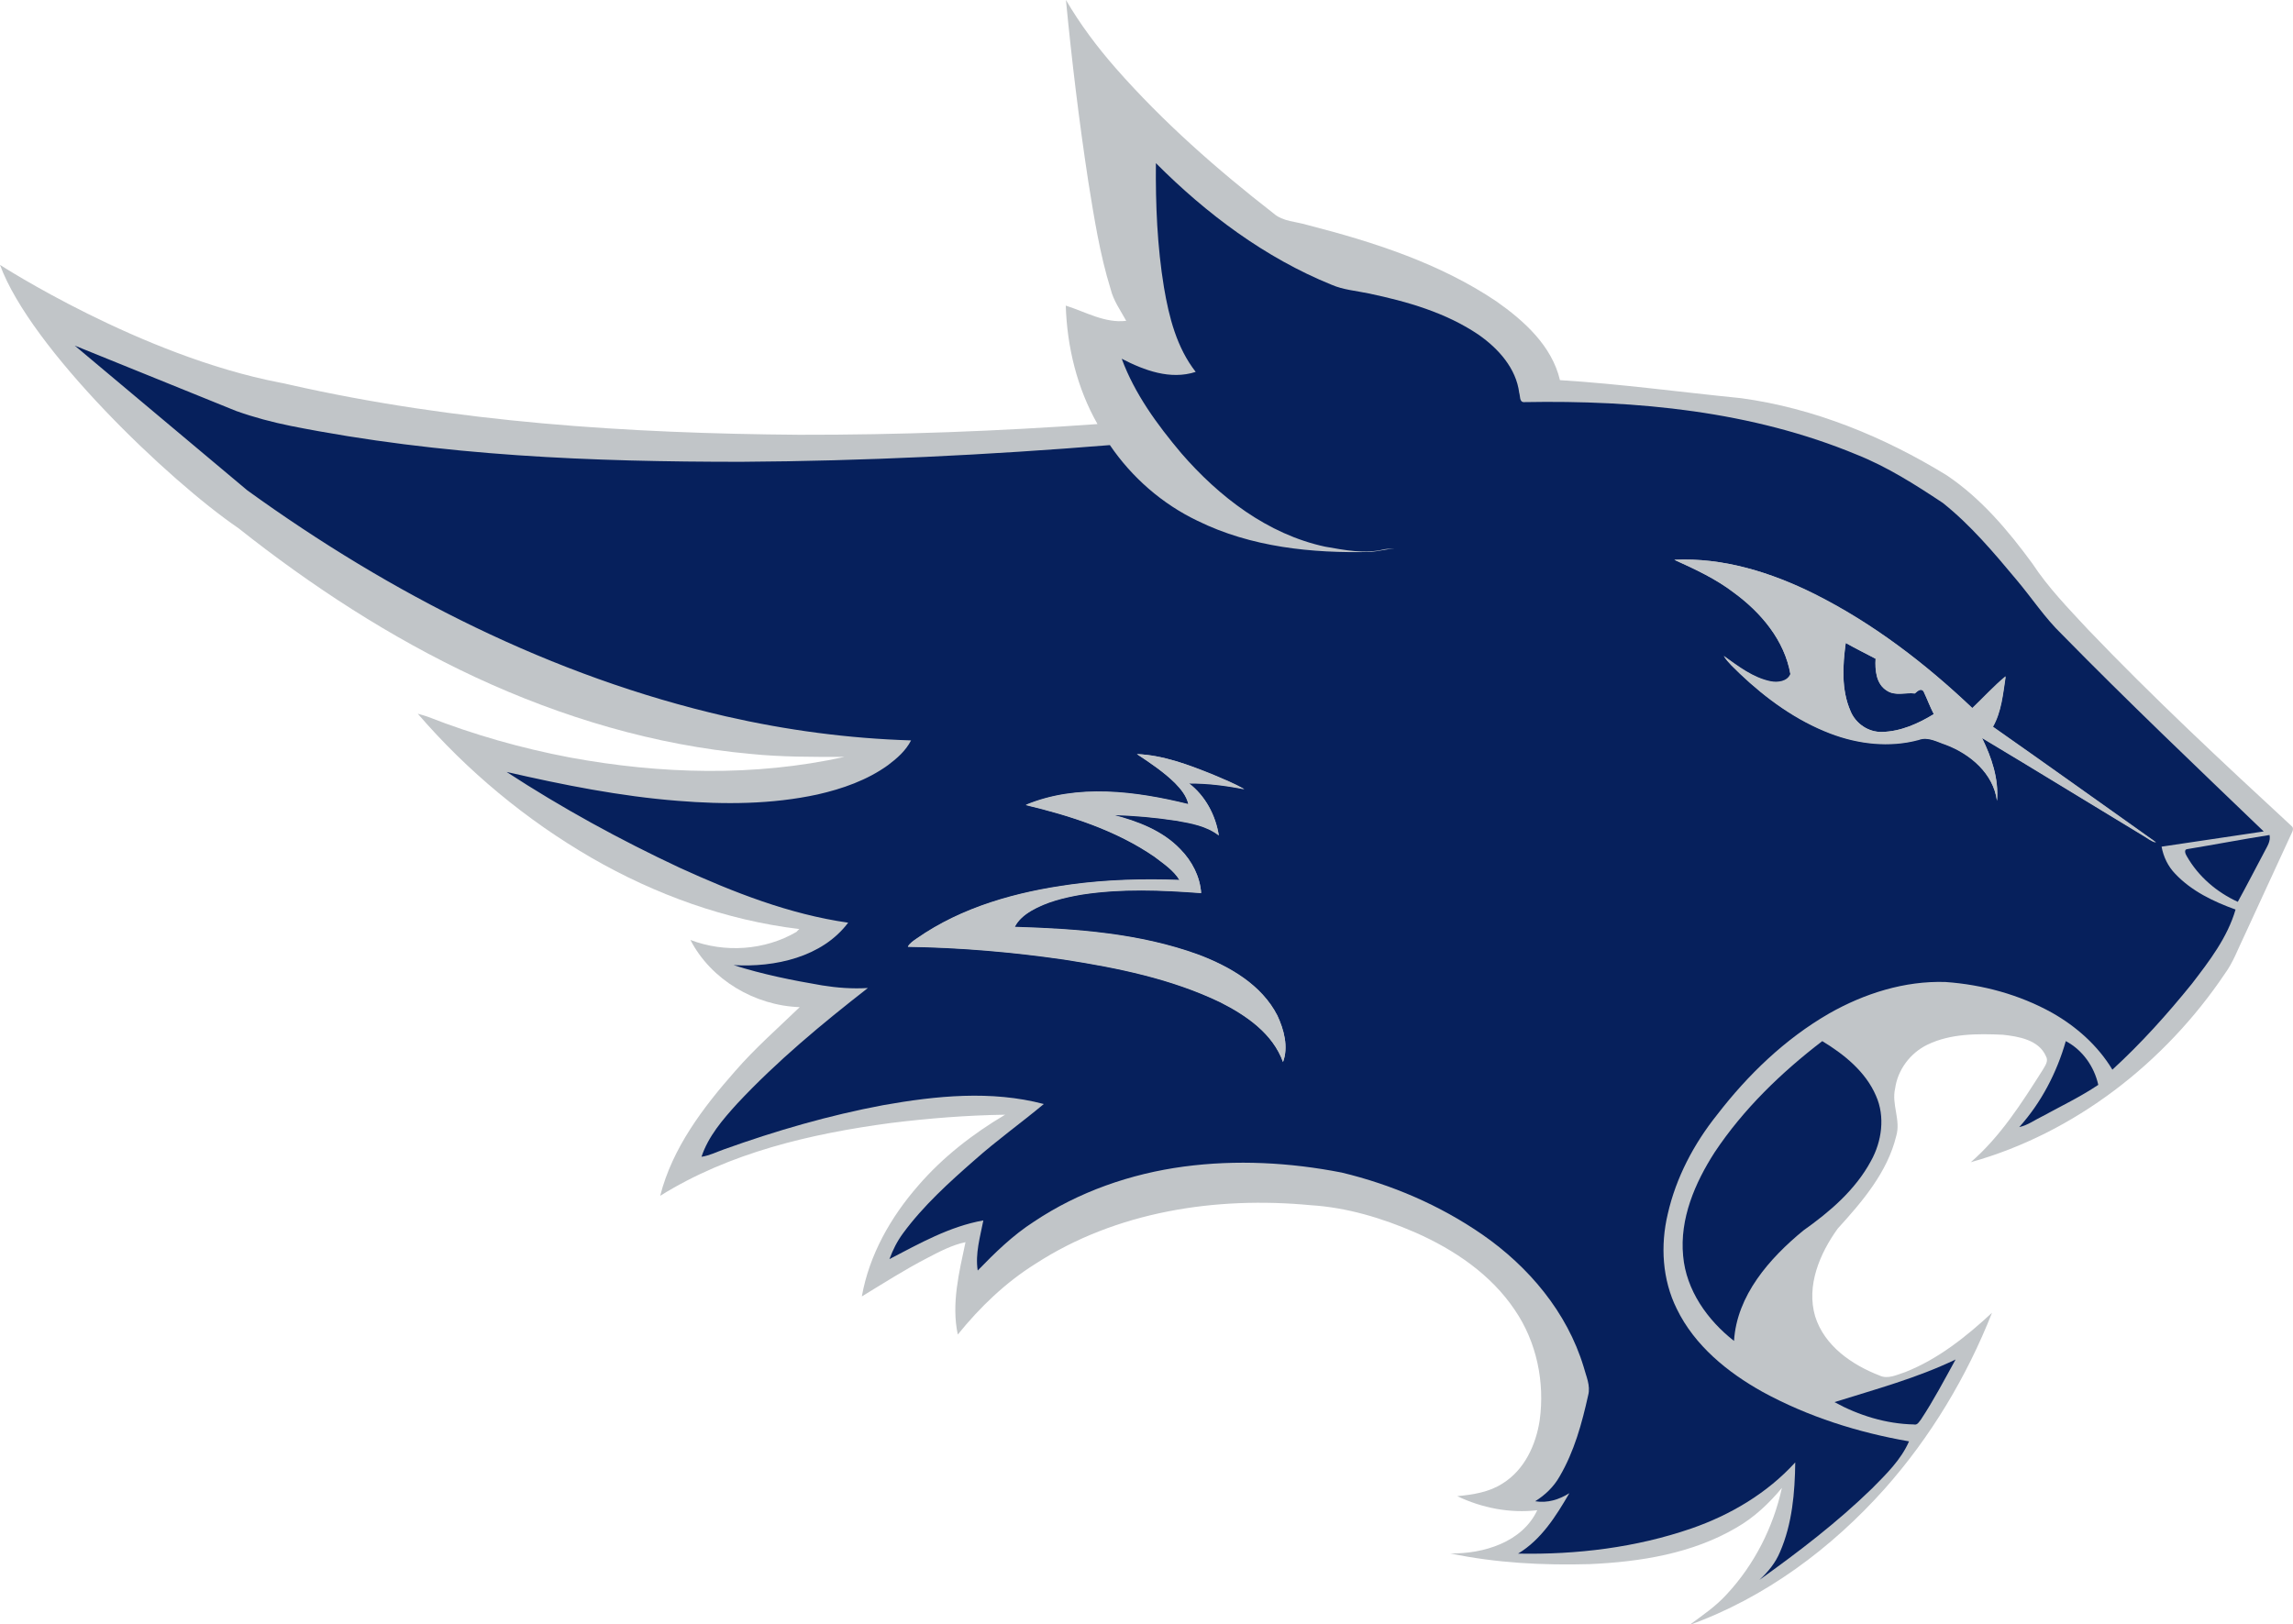 <?xml version="1.0" encoding="utf-8"?>
<!-- Generator: Adobe Illustrator 28.1.0, SVG Export Plug-In . SVG Version: 6.00 Build 0)  -->
<svg version="1.1" id="Layer_1" xmlns="http://www.w3.org/2000/svg" xmlns:xlink="http://www.w3.org/1999/xlink" x="0px" y="0px"
	 viewBox="0 0 1221.2 865.3" style="enable-background:new 0 0 1221.2 865.3;" xml:space="preserve">
<style type="text/css">
	.st0{fill:#C1C5C8;}
	.st1{fill:#06205C;}
</style>
<g>
	<path class="st0" d="M1220.3,439.9c-36.9-34.1-73.7-68.4-108.4-104.7c-10.4-11.2-21.1-22.2-29.5-35c-12.9-17.6-27.3-34.7-45.6-47
		c-33.4-20.5-70.6-35.8-109.6-41.1c-32.1-3.2-64.2-7.6-96.4-9.6c-4.3-18.3-19.1-31.6-33.9-42c-30.2-20.3-65.4-31.6-100.4-40.6
		c-6.1-1.9-13.2-1.8-18.2-6.2c-30.1-23.4-58.9-48.7-84.1-77.4C584.3,25,575.3,13,567.7,0c3.1,32.3,7,64.6,11.9,96.7
		c3.1,19.2,6.1,38.6,11.9,57.3c1.5,6.2,5.3,11.4,8.3,16.9c-11.3,1.4-21.7-4.8-32.2-8.1c0.7,22,6,43.9,16.9,63.1
		c-52.9,3.8-105.9,5.8-158.9,5.7c-91.1-0.7-182.8-6.6-271.9-26.8c-1.5-0.4-3.1-0.7-4.7-1C74.7,189.5,0,141.1,0,141.1
		c16.3,44.6,90,115,126.9,140.2c39,30.9,81,58.3,126.2,79.4c46.2,21.5,95.8,36.3,146.6,40.9c16.6,1.7,33.3,1.6,50,1.6
		c-48,10.6-98,9.2-146.2,0.3c-25.8-4.9-51.2-12.1-75.7-21.7c-1.7-0.6-3.5-1.1-5.3-1.6c26.3,30.5,57.7,56.6,92.6,76.8
		c34,19.6,71.6,33.2,110.6,37.9c-0.4,0.4-1.2,1.1-1.5,1.5c-16.9,9.9-38.2,11.3-56.5,4.3c11,21.3,34.4,35,58.2,35.8
		c-11.6,11.2-23.8,21.9-34.4,34.1c-17.1,19.4-33.4,40.9-39.9,66.4c36.9-23,80.2-33.1,122.9-38.8c20.2-2.5,40.5-4.1,60.8-4.4
		c-17.2,10.2-33.2,22.6-46.3,37.8c-14.6,16.7-26.1,36.9-30,59c11.5-7,22.9-14.3,34.9-20.5c6.5-3.4,13.1-6.9,20.3-8.4
		c-3.4,16.1-7.6,32.8-4.1,49.2c11.8-14.6,25.4-27.7,41.4-37.7c43-27.9,96.1-36,146.5-31.2c19.4,1.2,38.2,6.9,55.9,14.6
		c20.6,9.1,40.2,22.3,52.9,41.3c11.6,17,16,38.4,13.2,58.7c-2,13.1-8.1,26.4-19.7,33.6c-7.2,4.7-15.8,6-24.2,6.8
		c13.2,6.3,28,9.2,42.6,7.5c-8,17.1-28.8,23.3-46.3,23c24.3,5.1,49.4,6.4,74.2,5.7c27-1.2,54.7-5.6,78.3-19.5
		c9.4-5.4,17.3-12.9,24.1-21.1c-4.6,21-14.7,40.9-29.4,56.7c-5.8,6.4-12.9,11.2-19.8,16.3c40.3-14.5,75.6-40.8,104-72.6
		c24.4-27.5,43.6-59.5,57.1-93.7c-13.7,12.7-28.7,24.7-46.2,31.6c-4.4,1.4-9.3,4-13.8,1.8c-14.7-5.7-29.3-15.8-34.2-31.5
		c-4.8-16.4,2.5-33.5,12-46.7c13.1-14.4,26.5-30,31.2-49.4c2.5-8.5-2.6-16.8-0.6-25.3c1.4-10,8.1-18.9,17.2-23.3
		c12.4-6,26.7-5.9,40.1-5.3c8.4,0.9,19.2,2.7,23,11.4c1.6,2.7-0.5,5.2-1.8,7.5c-11.1,17.5-22.4,35.3-38.2,49
		c55.4-15.5,103.4-53,135.3-100.4c4.4-6,6.9-13,10.1-19.6c8.3-17.9,16.5-35.9,24.8-53.8C1220.6,443.4,1222.2,441.3,1220.3,439.9z"/>
	<g>
		<g>
			<path class="st1" d="M39.8,184.1l85.9,34.8c9.5,3.4,19.3,6,29.2,8c80.9,16.1,160.7,19.1,239.9,19.1c65.5-0.4,131-3.6,196.3-8.9
				c11.7,17.2,27.8,31.3,46.6,40.3c28.6,14.1,61,17.4,92.5,16.6c4.2-0.4,8.3-1.5,12.5-1.8c-1.9,0.1-3.7,0.1-5.5,0.4
				c-10.4,2.6-21.2,0.4-31.5-1.4c-30.6-6.6-56.5-26.6-76.6-49.8c-12.8-15.2-24.8-31.6-31.7-50.3c12,6.2,25.9,11.4,39.4,7
				c-10.1-12.9-14.2-29.1-16.9-45c-3.6-21.9-4.5-44.1-4.3-66.2c26.9,27,58.1,50.4,93.6,64.8c6.2,2.7,13.1,3.2,19.7,4.6
				c20.5,4.3,41.2,10.2,58.7,22.1c10.4,7.3,19.9,17.8,21.5,30.9c0.6,1.6,0,5.1,2.7,4.9c59.9-1.1,121.3,4.8,177.1,28
				c16.3,6.5,31.2,16,45.8,25.7c14.8,11.8,27.1,26.4,39.2,40.9c8.2,9.7,15.1,20.3,24.2,29.1c35.1,35.8,71.4,70.3,107.5,105
				c-18.1,2.7-36.3,5.4-54.4,8.1c1,5.4,3.4,10.5,7.3,14.5c8.7,9.2,20.4,14.8,32.1,19c-4.3,14.9-14,27.5-23.3,39.6
				c-13.1,16.2-27,31.7-42.3,45.7c-7.7-12.8-19.2-23-32.1-30.3c-17.4-9.7-37.1-15-56.8-16.4c-21.7-0.7-43.2,6.1-62,16.8
				c-23.4,13.5-43.2,32.6-59.6,53.9c-12.4,15.5-21.9,33.5-26.3,52.9c-4,16.8-2.9,35,4.8,50.5c9.5,19.6,27.1,33.9,45.8,44.3
				c24.2,13.2,50.8,21.6,77.9,26.3c-4.3,9.9-12.2,17.5-19.7,25.1c-18.5,18-39,33.7-60,48.7c4.6-4.2,8.6-9.1,11-14.9
				c6.5-15,7.9-31.6,8.1-47.7c-14.9,16.4-34.5,28-55.3,35.2c-29.6,10.2-61.1,14-92.3,13.4c12.4-7.5,20.2-20,27.3-32.2
				c-5.4,3.4-11.7,5.4-18.2,4.3c5.3-3.3,9.9-7.7,13-13.2c7.8-13.3,11.9-28.3,15.2-43.2c1.4-5.2-1.1-10.2-2.4-15.2
				c-8.8-29.1-29.3-53.4-54-70.5c-22.6-15.6-48.2-26.6-74.9-33c-27.6-5.4-56-6.9-83.9-3.2c-28.4,3.8-56.1,13.4-80,29.4
				c-11.2,7.2-20.7,16.5-29.9,26c-1.4-9,1.3-17.9,3-26.7c-18,3.2-34,12.3-50,20.6c1.8-4.9,4.1-9.5,7.2-13.7
				c10.8-14.7,24.5-27.1,38.2-39.1c11.8-10.5,24.7-19.7,36.8-29.8c-28-7.4-57.4-4.4-85.5,0.6c-28.8,5.4-57.1,13.6-84.7,23.5
				c-4,1.4-7.9,3.4-12.1,4c3.6-10.9,11.3-19.8,18.9-28.2c21.2-22.7,45.2-42.6,69.7-61.7c-8.2,0.5-16.4-0.1-24.4-1.4
				c-15.9-2.7-31.8-5.9-47.1-10.8c21.9,1.3,47.2-4.2,61-22.6c-31.4-4.5-61.1-16.2-89.8-29.3c-31.8-14.9-62.7-31.8-92.1-51
				c30.1,6.9,60.5,13,91.3,15.4c24.7,2,49.9,1.9,74.3-3.4c13.2-3,26.4-7.6,37.5-15.6c4.8-3.6,9.5-7.7,12.3-13.2
				c-33.2-1-66.2-5.4-98.6-12.8c-92.4-21.2-178.4-65.1-254.9-120.4L39.8,184.1z M891.7,298.2c11.1,5,22.2,10.2,31.9,17.7
				c14.4,10.6,26.9,25.4,30,43.4c-1.6,4-6.7,4.6-10.4,3.9c-9.5-1.9-17.4-8-25.1-13.6c2.3,3.6,5.6,6.4,8.6,9.4
				c14,13.3,30,24.9,48.1,31.8c14.9,5.7,31.6,7.6,47.1,3.4c4.9-1.9,9.8,1.1,14.4,2.6c13,4.9,25.3,15.3,27.3,29.9
				c1-11.7-2.9-23.2-8-33.5c28.6,17.1,57,34.6,85.6,51.9c2.3,1.3,4.4,3.2,7.1,3.8c-29-20.5-57.8-41.2-86.9-61.6
				c4.6-8.1,5.4-17.7,6.8-26.8c-6.3,5.2-11.8,11.3-17.7,16.9c-25.1-23.9-53-45.3-84.1-60.8C943.3,304.9,917.7,296.9,891.7,298.2z
				 M605.5,401.7c7.1,4.7,14.3,9.5,20.3,15.5c3.1,3.2,6.1,6.8,7.1,11.3c-28.1-6.9-59.1-11-86.6,0.4c23.9,5.7,48,13.4,68.5,27.5
				c4.8,3.7,10.2,7.2,13.4,12.5c-19.2-0.7-38.6-0.2-57.7,2.4c-28.9,3.9-58.2,11.9-82.3,28.8c-1.8,1.2-3.6,2.4-4.7,4.3
				c27.9,0.4,55.7,2.8,83.3,6.8c28.3,4.4,57,10.2,83,22.7c13.9,7,28.1,16.7,33.5,31.9c3-8,0.5-17.2-3-24.7
				c-8.4-16.4-25.3-26.1-42-32.4c-31.3-11.4-64.9-13.8-97.9-14.8c1.9-3.8,5.2-6.5,8.7-8.6c8.2-4.8,17.6-7.1,26.9-8.7
				c21.1-3.3,42.5-2.4,63.7-0.8c-0.6-8.8-4.9-17-11-23.2c-9.5-10-22.8-15-35.9-18.4c11.2,0.3,22.4,1.3,33.5,3
				c7.9,1.4,16.2,2.8,22.8,7.9c-1.7-10.7-7.1-21.1-15.9-27.7c9.8-0.1,19.9,1.2,29.5,3.1c-5.3-3.1-11-5.3-16.6-7.7
				C633,407.4,619.6,402.3,605.5,401.7z"/>
		</g>
		<path class="st1" d="M983,342.5c5.2,2.9,10.6,5.6,15.9,8.4c-0.3,6,0.3,13.5,6,17c4.5,3,10,0.9,14.9,1.5c1.2-1,3.1-3,4.6-1.2
			c1.9,4,3.4,8.2,5.5,12.2c-8.3,5.1-17.7,9.3-27.6,9.5c-7.3,0.2-14.1-4.5-16.8-11.2C980.6,367.4,981.4,354.5,983,342.5z"/>
		<path class="st1" d="M1165,452.3c14.6-2.4,29.1-5.2,43.7-7.5c0.7,3.2-1.2,6-2.6,8.7c-4.8,9-9.4,18-14.3,26.9
			c-11.2-5.1-21-13.5-27.1-24.2C1164,455.1,1162.8,452.5,1165,452.3z"/>
		<path class="st1" d="M970.5,554.6c11.7,7.1,23.1,16.3,28.6,29.1c5,11.2,3.1,24.4-2.7,34.8c-8.3,15.4-21.9,27-36,37
			c-18,14.8-35.4,34.5-36.9,58.8c-14.1-11-25.5-27-27.1-45.3c-1.9-19.8,6.3-38.9,16.8-55.2C928.5,590.8,948.7,571.3,970.5,554.6z"/>
		<path class="st1" d="M1075.4,600.4c11.7-13,20-29,24.8-45.8c8.9,4.7,15.1,13.5,17.3,23.3c-9.4,6.3-19.6,11.2-29.5,16.6
			C1083.8,596.5,1080,599.4,1075.4,600.4z"/>
		<path class="st1" d="M977,746.9c21.7-6.8,43.9-12.8,64.5-22.7c-5.9,10.7-11.6,21.6-18.4,31.9c-1,1.2-1.9,3.2-3.8,2.7
			C1004.5,758.5,989.9,754,977,746.9z"/>
	</g>
	<g>
		<path class="st0" d="M891.7,298.2c26-1.3,51.6,6.7,74.6,18.1c31.1,15.6,58.9,36.9,84.1,60.8c5.9-5.6,11.4-11.7,17.7-16.9
			c-1.4,9.1-2.1,18.6-6.8,26.8c29.1,20.4,58,41.1,86.9,61.6c-2.7-0.6-4.8-2.5-7.1-3.8c-28.6-17.2-57-34.8-85.6-51.9
			c5.1,10.4,9,21.8,8,33.5c-1.9-14.6-14.2-24.9-27.3-29.9c-4.6-1.5-9.5-4.4-14.4-2.6c-15.5,4.3-32.2,2.3-47.1-3.4
			c-18.1-6.9-34.1-18.5-48.1-31.8c-3-3-6.3-5.8-8.6-9.4c7.7,5.5,15.6,11.7,25.1,13.6c3.7,0.7,8.8,0.1,10.4-3.9
			c-3.2-18-15.6-32.9-30-43.4C913.9,308.4,902.8,303.2,891.7,298.2z M983,342.5c-1.7,12-2.4,24.9,2.5,36.2
			c2.7,6.7,9.5,11.4,16.8,11.2c9.9-0.2,19.3-4.4,27.6-9.5c-2-4-3.6-8.2-5.5-12.2c-1.5-1.9-3.4,0.2-4.6,1.2c-5-0.6-10.4,1.5-14.9-1.5
			c-5.8-3.5-6.4-11-6-17C993.7,348.1,988.2,345.5,983,342.5z"/>
	</g>
	<path class="st0" d="M605.5,401.7c14.1,0.6,27.6,5.7,40.6,10.9c5.6,2.4,11.3,4.7,16.6,7.7c-9.7-2-19.7-3.3-29.5-3.1
		c8.7,6.7,14.2,17,15.9,27.7c-6.5-5.1-14.8-6.6-22.8-7.9c-11.1-1.7-22.3-2.7-33.5-3c13.1,3.4,26.4,8.4,35.9,18.4
		c6.1,6.2,10.4,14.5,11,23.2c-21.2-1.6-42.6-2.4-63.7,0.8c-9.3,1.6-18.7,3.8-26.9,8.7c-3.5,2.1-6.9,4.8-8.7,8.6
		c33,1,66.6,3.4,97.9,14.8c16.6,6.3,33.6,16,42,32.4c3.5,7.5,6,16.7,3,24.7c-5.5-15.2-19.7-24.9-33.5-31.9
		c-26-12.5-54.6-18.3-83-22.7c-27.6-4-55.4-6.4-83.3-6.8c1.1-1.9,3-3.1,4.7-4.3c24.2-16.9,53.4-24.9,82.3-28.8
		c19.1-2.6,38.4-3.1,57.7-2.4c-3.2-5.3-8.6-8.8-13.4-12.5c-20.5-14-44.5-21.7-68.5-27.5c27.5-11.4,58.5-7.3,86.6-0.4
		c-0.9-4.5-4-8.1-7.1-11.3C619.7,411.2,612.6,406.4,605.5,401.7z"/>
</g>
</svg>
